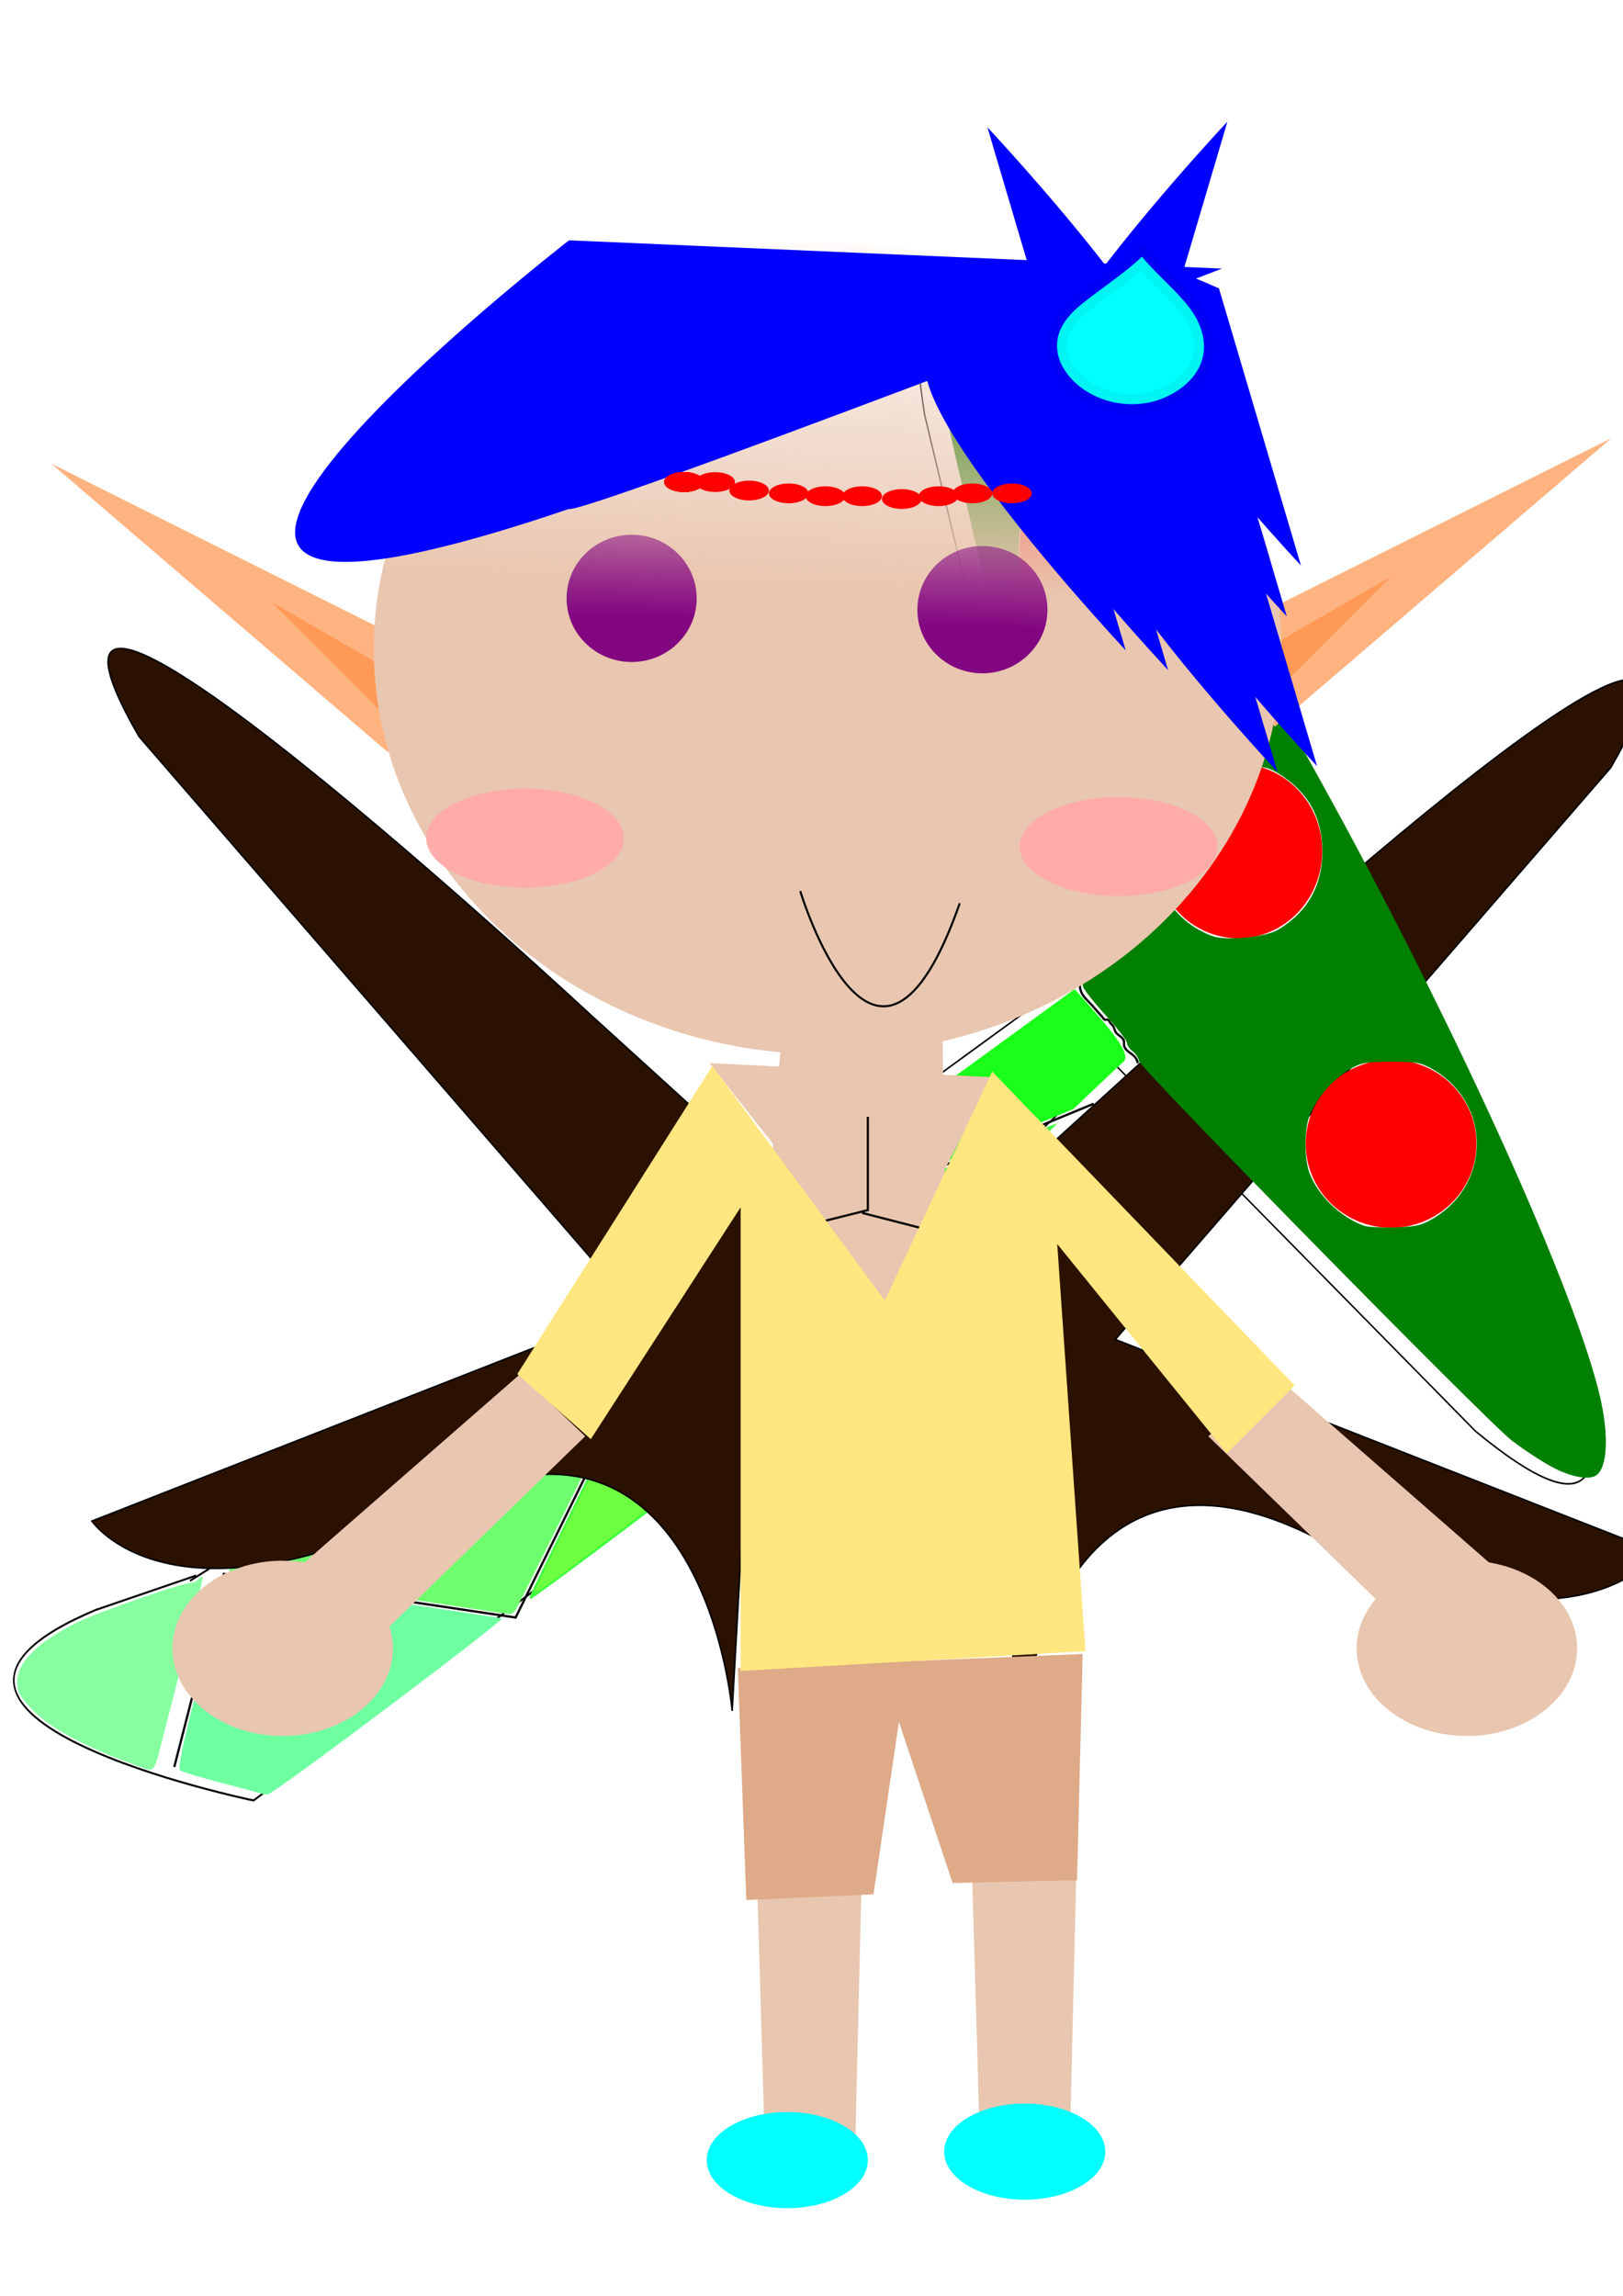 <?xml version="1.0" encoding="UTF-8" standalone="no"?>
<!-- Created with Inkscape (http://www.inkscape.org/) -->

<svg
   xmlns:osb="http://www.openswatchbook.org/uri/2009/osb"
   xmlns:dc="http://purl.org/dc/elements/1.1/"
   xmlns:cc="http://creativecommons.org/ns#"
   xmlns:rdf="http://www.w3.org/1999/02/22-rdf-syntax-ns#"
   xmlns:svg="http://www.w3.org/2000/svg"
   xmlns="http://www.w3.org/2000/svg"
   xmlns:xlink="http://www.w3.org/1999/xlink"
   xmlns:sodipodi="http://sodipodi.sourceforge.net/DTD/sodipodi-0.dtd"
   xmlns:inkscape="http://www.inkscape.org/namespaces/inkscape"
   width="744.094"
   height="1052.362"
   id="svg2"
   version="1.1"
   inkscape:version="0.48.4 r9939"
   sodipodi:docname="繪圖 (1).svg">
  <defs
     id="defs4">
    <inkscape:path-effect
       effect="spiro"
       id="path-effect4318"
       is_visible="true" />
    <linearGradient
       inkscape:collect="always"
       id="linearGradient4209">
      <stop
         style="stop-color:#800080;stop-opacity:1;"
         offset="0"
         id="stop4211" />
      <stop
         style="stop-color:#800080;stop-opacity:0;"
         offset="1"
         id="stop4213" />
    </linearGradient>
    <linearGradient
       inkscape:collect="always"
       id="linearGradient4197">
      <stop
         style="stop-color:#800080;stop-opacity:1;"
         offset="0"
         id="stop4199" />
      <stop
         style="stop-color:#800080;stop-opacity:0;"
         offset="1"
         id="stop4201" />
    </linearGradient>
    <linearGradient
       id="linearGradient5911"
       osb:paint="solid">
      <stop
         style="stop-color:#000000;stop-opacity:1;"
         offset="0"
         id="stop5913" />
    </linearGradient>
    <linearGradient
       inkscape:collect="always"
       id="linearGradient2993">
      <stop
         style="stop-color:#e9c6af;stop-opacity:1;"
         offset="0"
         id="stop2995" />
      <stop
         style="stop-color:#e9c6af;stop-opacity:0;"
         offset="1"
         id="stop2997" />
    </linearGradient>
    <linearGradient
       inkscape:collect="always"
       xlink:href="#linearGradient4197"
       id="linearGradient4203"
       x1="-216.716"
       y1="374.72"
       x2="-223.027"
       y2="328.698"
       gradientUnits="userSpaceOnUse" />
    <linearGradient
       inkscape:collect="always"
       xlink:href="#linearGradient2993"
       id="linearGradient3705"
       gradientUnits="userSpaceOnUse"
       x1="474.341"
       y1="457.492"
       x2="482.117"
       y2="259.203" />
    <linearGradient
       inkscape:collect="always"
       xlink:href="#linearGradient4209"
       id="linearGradient3707"
       gradientUnits="userSpaceOnUse"
       x1="-214.913"
       y1="379.127"
       x2="-213.11"
       y2="319.395" />
    <linearGradient
       inkscape:collect="always"
       xlink:href="#linearGradient4209"
       id="linearGradient3709"
       gradientUnits="userSpaceOnUse"
       x1="-214.913"
       y1="379.127"
       x2="-213.11"
       y2="319.395" />
  </defs>
  <sodipodi:namedview
     id="base"
     pagecolor="#ffffff"
     bordercolor="#666666"
     borderopacity="1.0"
     inkscape:pageopacity="0.0"
     inkscape:pageshadow="2"
     inkscape:zoom="0.81454783"
     inkscape:cx="373.05102"
     inkscape:cy="544.15251"
     inkscape:document-units="px"
     inkscape:current-layer="layer1"
     showgrid="false"
     inkscape:window-width="1215"
     inkscape:window-height="1000"
     inkscape:window-x="65"
     inkscape:window-y="24"
     inkscape:window-maximized="1" />
  <g
     inkscape:label="Layer 1"
     inkscape:groupmode="layer"
     id="layer1">
    <g
       id="g4300"
       transform="matrix(0.725,0,0,0.936,841.633,-38.4)">
      <g
         transform="translate(27.216,-129.601)"
         id="g4288">
        <path
           style="fill:none;stroke:#000000;stroke-width:0.836px;stroke-linecap:butt;stroke-linejoin:miter;stroke-opacity:1"
           d="m -335.585,591.965 c 0,0 -317.609,-467.24 -267.81,-218.257 l 86.319,279.709 -309.862,174.818"
           id="path4280"
           inkscape:connector-curvature="0" />
        <path
           inkscape:connector-curvature="0"
           id="path4286"
           d="m -360.952,554.237 c 0,0 320.249,454.502 105.876,317.25 L -484.787,690.612 -761.513,897.198"
           style="fill:none;stroke:#000000;stroke-width:0.818px;stroke-linecap:butt;stroke-linejoin:miter;stroke-opacity:1" />
      </g>
      <g
         transform="translate(1.296,-1.296)"
         id="g4296">
        <path
           style="fill:none;stroke:#000000;stroke-width:1px;stroke-linecap:butt;stroke-linejoin:miter;stroke-opacity:1"
           d="M -785.384,690.775 -1041.994,816.488"
           id="path4292"
           inkscape:connector-curvature="0" />
        <path
           style="fill:none;stroke:#000000;stroke-width:1px;stroke-linecap:butt;stroke-linejoin:miter;stroke-opacity:1"
           d="m -724.471,763.351 -277.347,160.706 c 0,0 -259.202,-41.472 -99.793,-93.313 l 63.505,-16.848"
           id="path4294"
           inkscape:connector-curvature="0" />
      </g>
    </g>
    <path
       style="fill:#87ffa1;fill-opacity:1;stroke:none"
       d="M 52.663,805.539 C 33.125,797.655 21.159,790.627 14.015,782.839 8.883,777.245 7.86,775.273 7.86,770.981 c 0,-8.958 9.354,-18.293 27.248,-27.192 8.957,-4.455 47.899,-18.111 51.694,-18.129 1.423,-0.007 3.259,-0.772 4.081,-1.701 0.821,-0.929 1.724,-1.411 2.006,-1.071 0.282,0.34 -3.688,16.997 -8.822,37.016 -5.134,20.018 -10.198,39.769 -11.254,43.891 -1.375,5.367 -2.537,7.473 -4.094,7.42 -1.195,-0.041 -8.421,-2.594 -16.056,-5.675 z"
       id="path4334"
       inkscape:connector-curvature="0" />
    <g
       id="g3834"
       transform="translate(7.776,-1.296)">
      <path
         style="fill:#2b1100;stroke:#000000;stroke-width:0.694px;stroke-linecap:butt;stroke-linejoin:miter;stroke-opacity:1"
         d="m 444.868,552.378 79.569,-72.337 c 0,0 286.603,-266.285 206.261,-126.852 l -227.119,262.091 248.75,97.498 c 0,0 -36.308,53.467 -158.365,-7.339 -122.057,-60.805 -135.19,94.353 -135.19,94.353 z"
         id="path4341"
         inkscape:connector-curvature="0"
         sodipodi:nodetypes="cccccscc" />
      <path
         style="fill:#e9c6af;fill-opacity:1;stroke:none"
         d="m 342.984,988.807 -3.966,-135.881 48.219,10.101 -3.079,128.275 z"
         id="path4375"
         inkscape:connector-curvature="0" />
      <path
         inkscape:connector-curvature="0"
         id="path4377"
         d="m 441.481,983.623 -3.966,-135.881 48.219,10.101 -3.079,128.275 z"
         style="fill:#e9c6af;fill-opacity:1;stroke:none" />
      <path
         transform="matrix(0.974,0,0,1.101,483.551,-190.735)"
         d="m 172.37,759.463 c 0,28.631 -24.37,51.84 -54.433,51.84 -30.062,0 -54.433,-23.21 -54.433,-51.84 0,-28.631 24.37,-51.84 54.433,-51.84 30.062,0 54.433,23.21 54.433,51.84 z"
         sodipodi:ry="51.8405"
         sodipodi:rx="54.432526"
         sodipodi:cy="759.46338"
         sodipodi:cx="117.93714"
         id="path5919"
         style="fill:none;stroke:none"
         sodipodi:type="arc" />
      <path
         transform="matrix(0.974,0,0,1.101,483.551,-190.735)"
         d="m 187.922,780.2 c 0,11.452 -14.216,20.736 -31.752,20.736 -17.536,0 -31.752,-9.284 -31.752,-20.736 0,-11.452 14.216,-20.736 31.752,-20.736 17.536,0 31.752,9.284 31.752,20.736 z"
         sodipodi:ry="20.7362"
         sodipodi:rx="31.752308"
         sodipodi:cy="780.19952"
         sodipodi:cx="156.16951"
         id="path5921"
         style="fill:none;stroke:none"
         sodipodi:type="arc" />
      <path
         transform="matrix(0.974,0,0,1.101,483.551,-190.735)"
         d="m 219.026,772.423 c 0,33.641 -18.278,60.913 -40.824,60.913 -22.547,0 -40.824,-27.271 -40.824,-60.913 0,-33.641 18.278,-60.913 40.824,-60.913 22.547,0 40.824,27.271 40.824,60.913 z"
         sodipodi:ry="60.91259"
         sodipodi:rx="40.824394"
         sodipodi:cy="772.42346"
         sodipodi:cx="178.20172"
         id="path5923"
         style="fill:none;stroke:none"
         sodipodi:type="arc" />
      <path
         transform="matrix(0.974,0,0,1.101,483.551,-190.735)"
         d="m 38.88,403.06 c 0,20.041 -14.216,36.288 -31.752,36.288 -17.536,0 -31.752,-16.247 -31.752,-36.288 0,-20.042 14.216,-36.288 31.752,-36.288 17.536,0 31.752,16.247 31.752,36.288 z"
         sodipodi:ry="36.288353"
         sodipodi:rx="31.752308"
         sodipodi:cy="403.05991"
         sodipodi:cx="7.1280689"
         id="path4308"
         style="fill:#ff0000;fill-opacity:1;stroke:none"
         sodipodi:type="arc" />
      <path
         transform="matrix(0.974,0,0,1.101,472.193,-206.436)"
         d="m 129.601,543.029 c 0,20.041 -17.697,36.288 -39.528,36.288 -21.831,0 -39.528,-16.247 -39.528,-36.288 0,-20.042 17.697,-36.288 39.528,-36.288 21.831,0 39.528,16.247 39.528,36.288 z"
         sodipodi:ry="36.288353"
         sodipodi:rx="39.528381"
         sodipodi:cy="543.02924"
         sodipodi:cx="90.072868"
         id="path4310"
         style="fill:#ff0000;fill-opacity:1;stroke:none"
         sodipodi:type="arc" />
      <path
         transform="matrix(0.974,0,0,1.101,472.193,-205.009)"
         d="m 202.178,663.558 c 0,19.326 -17.988,34.992 -40.176,34.992 -22.189,0 -40.176,-15.667 -40.176,-34.992 0,-19.326 17.988,-34.992 40.176,-34.992 22.189,0 40.176,15.667 40.176,34.992 z"
         sodipodi:ry="34.99234"
         sodipodi:rx="40.176388"
         sodipodi:cy="663.55841"
         sodipodi:cx="162.00157"
         id="path4314"
         style="fill:#ff0000;fill-opacity:1;stroke:none"
         sodipodi:type="arc" />
      <path
         inkscape:connector-curvature="0"
         inkscape:original-d="m 487.33765,451.56798 c 0.42069,1.90313 0.61788,3.88798 1.26207,5.70937 0.23522,0.66506 4.16446,4.7098 5.04828,5.70936 1.26207,1.42735 2.52414,2.85469 3.78622,4.28203 0.42069,0.47578 0.72993,1.12643 1.26207,1.42733 0.37627,0.21278 0.88579,-0.21276 1.26207,0 0.53213,0.30092 0.84138,0.95157 1.26207,1.42735 0.42069,0.47578 0.93205,0.86749 1.26207,1.42734 0.5218,0.8852 0.74027,1.96948 1.26207,2.85468 0.76592,1.29933 3.2269,3.01692 3.78621,4.28202 0.18814,0.42556 -0.18814,1.0018 0,1.42734 0.62096,1.40455 4.42732,4.30482 5.04828,5.70936 1.85702,4.2004 -2.92369,-1.8792 1.26207,2.85469"
         inkscape:path-effect="#path-effect4318"
         id="path4316"
         d="m 487.338,451.568 c -0.247,1.972 0.207,4.025 1.262,5.709 0.675,1.078 1.57,1.998 2.454,2.913 0.884,0.914 1.752,1.844 2.595,2.797 l 3.786,4.282 c 0.213,0.241 0.405,0.499 0.584,0.766 0.089,0.134 0.18,0.267 0.288,0.386 0.109,0.118 0.238,0.222 0.39,0.276 0.2,0.071 0.419,0.051 0.63,0.022 0.21,-0.029 0.425,-0.065 0.633,-0.022 0.161,0.033 0.31,0.112 0.437,0.215 0.127,0.103 0.234,0.23 0.326,0.366 0.185,0.271 0.316,0.575 0.499,0.847 0.356,0.527 0.892,0.91 1.262,1.427 0.304,0.424 0.484,0.923 0.653,1.417 0.169,0.494 0.333,0.996 0.609,1.438 0.516,0.825 1.37,1.365 2.139,1.962 0.384,0.299 0.755,0.62 1.055,1.004 0.3,0.383 0.527,0.834 0.593,1.316 0.065,0.472 -0.026,0.952 0,1.427 0.036,0.653 0.294,1.281 0.665,1.819 0.371,0.539 0.85,0.994 1.359,1.404 1.018,0.82 2.18,1.486 3.024,2.486 0.68,0.806 1.124,1.809 1.262,2.855"
         style="fill:none;stroke:#000000;stroke-width:1.036px;stroke-linecap:butt;stroke-linejoin:miter;stroke-opacity:1" />
      <path
         inkscape:connector-curvature="0"
         id="path4322"
         d="M 493.648,507.234 306.862,584.311 228.613,742.746 94.834,722.763 72.116,811.258"
         style="fill:none;stroke:#000000;stroke-width:1.036px;stroke-linecap:butt;stroke-linejoin:miter;stroke-opacity:1" />
      <path
         inkscape:connector-curvature="0"
         id="path4324"
         d="m 319.023,575.911 c 0.659,-0.711 38.252,-28.28 83.54,-61.264 l 82.341,-59.971 10.042,11.372 c 11.275,12.768 15.111,19.571 12.362,21.923 -0.932,0.798 -6.492,6.015 -12.356,11.595 l -10.662,10.145 -81.837,33.746 c -45.01,18.56 -82.466,33.746 -83.234,33.746 -0.875,0 -0.949,-0.483 -0.197,-1.293 z"
         style="fill:#1aff1a;fill-opacity:1;stroke:none" />
      <path
         inkscape:connector-curvature="0"
         id="path4326"
         d="m 235.087,733.141 c 0.03,-0.589 16.399,-34.082 36.376,-74.43 l 36.321,-73.36 84.339,-34.787 c 46.387,-19.133 84.526,-34.576 84.755,-34.317 0.229,0.259 -36.629,36.196 -81.906,79.861 -45.277,43.665 -83.563,80.705 -85.08,82.312 -2.69,2.849 -73.198,55.793 -74.303,55.793 -0.306,0 -0.532,-0.482 -0.501,-1.071 z"
         style="fill:#40ff40;fill-opacity:1;stroke:none" />
      <path
         inkscape:connector-curvature="0"
         id="path4328"
         d="m 238.015,729.208 c 1.094,-3.223 68.889,-140.962 70.076,-142.372 1.765,-2.096 161.474,-67.441 162.367,-66.432 0.574,0.649 -0.242,1.453 -95.923,94.372 -62.732,60.922 -65.288,63.215 -98.133,88.065 -18.548,14.033 -34.962,26.264 -36.476,27.181 -2.4,1.453 -2.645,1.349 -1.911,-0.815 l 0,0 z"
         style="fill:#6eff40;fill-opacity:1;stroke:none" />
      <path
         inkscape:connector-curvature="0"
         id="path4330"
         d="M 160.905,731.478 C 126.036,726.202 97.247,721.593 96.93,721.235 96.284,720.503 259.128,617.182 260.981,617.148 c 0.652,-0.012 10.272,-6.691 21.379,-14.842 11.106,-8.151 20.385,-14.616 20.619,-14.365 0.445,0.477 -72.352,148.514 -74.561,151.624 -0.697,0.981 -1.908,1.722 -2.69,1.645 -0.783,-0.076 -29.953,-4.455 -64.822,-9.731 l 0,0 z"
         style="fill:#6eff6e;fill-opacity:1;stroke:none" />
      <path
         inkscape:connector-curvature="0"
         id="path4332"
         d="m 111.98,823.459 c -0.694,-0.276 -8.929,-2.502 -18.3,-4.945 -9.371,-2.444 -17.803,-4.985 -18.738,-5.648 -1.36,-0.963 0.514,-9.873 9.376,-44.568 6.092,-23.85 11.175,-43.538 11.296,-43.75 0.174,-0.305 119.914,17.277 126.655,18.598 1.981,0.388 -104.001,80.126 -107.054,80.545 -1.085,0.149 -2.54,0.045 -3.235,-0.232 z"
         style="fill:#6effa1;fill-opacity:1;stroke:none" />
      <path
         inkscape:connector-curvature="0"
         id="path4338"
         d="m 703.596,673.635 c -4.982,-2.7 -13.201,-8.11 -18.264,-12.02 -11.74,-9.068 -170.5,-170.679 -170.924,-173.994 -0.175,-1.364 -1.485,-3.362 -2.911,-4.439 -1.427,-1.077 -2.594,-2.808 -2.594,-3.846 0,-1.038 -4.543,-6.895 -10.097,-13.016 -5.553,-6.12 -10.097,-11.946 -10.097,-12.945 0,-0.999 -0.578,-2.932 -1.285,-4.295 -2.211,-4.266 -61.873,-255.863 -63.881,-269.391 -2.267,-15.273 -2.532,-41.088 -0.482,-47.1 4.498,-13.195 12.651,-12.302 29.477,3.229 27.771,25.633 86.961,117.297 149.99,232.28 59.075,107.769 112.497,226.388 123.382,273.961 3.949,17.258 3.258,31.65 -1.698,35.393 -3.32,2.507 -11.867,0.924 -20.615,-3.818 l 0,0 z M 650.071,559.35 c 25.724,-15.884 25.567,-52.069 -0.293,-67.497 -5.838,-3.483 -7.754,-3.858 -19.718,-3.858 -11.927,0 -13.89,0.381 -19.642,3.814 -7.345,4.384 -15.086,13.455 -17.838,20.904 -2.434,6.587 -2.434,19.625 0,26.213 3.783,10.239 13.962,20.139 24.859,24.177 1.735,0.643 8.267,1.001 14.514,0.795 9.812,-0.323 12.279,-0.943 18.118,-4.548 l 0,0 z M 577.965,427.58 c 13.476,-7.888 20.552,-20.245 20.531,-35.854 -0.021,-15.953 -6.743,-27.776 -20.531,-36.108 -4.511,-2.726 -7.266,-3.22 -17.949,-3.219 -11.24,9.9e-4 -13.311,0.416 -18.931,3.798 -12.604,7.583 -19.815,20.484 -19.815,35.453 0,17.719 10.286,32.601 26.756,38.712 6.122,2.271 24.171,0.595 29.939,-2.782 z M 506.243,288.437 c 5.975,-4.472 12.132,-14.489 14.188,-23.085 1.998,-8.352 0.748,-24.568 -2.435,-31.59 -6.85,-15.112 -15.55,-21.166 -29.167,-20.296 -10.11,0.646 -16.789,4.822 -22.852,14.286 -12.662,19.768 -6.653,51.955 11.662,62.468 7.944,4.56 21.235,3.731 28.603,-1.783 z"
         style="fill:#008000;fill-opacity:1;stroke:none" />
      <path
         style="fill:#ffb380;stroke:none"
         d="M 541.733,296.787 730.951,202.178 576.726,334.371 z"
         id="path4236"
         inkscape:connector-curvature="0" />
      <path
         style="fill:#ff9955;stroke:none"
         d="m 553.397,309.747 76.465,-44.064 -57.025,57.025 z"
         id="path4238"
         inkscape:connector-curvature="0" />
      <path
         inkscape:connector-curvature="0"
         id="path3450"
         d="M 204.982,308.451 15.764,213.842 169.989,346.035 z"
         style="fill:#ffb380;stroke:none" />
      <path
         inkscape:connector-curvature="0"
         id="path3454"
         d="m 193.318,321.411 -76.465,-44.064 57.025,57.025 z"
         style="fill:#ff9955;stroke:none" />
      <path
         transform="matrix(0.936,0,0,0.867,-68.091,-125.478)"
         d="m 692.071,489.245 c 0,118.46 -99.512,214.49 -222.266,214.49 -122.754,0 -222.266,-96.03 -222.266,-214.49 0,-118.46 99.512,-214.49 222.266,-214.49 122.754,0 222.266,96.03 222.266,214.49 z"
         sodipodi:ry="214.49008"
         sodipodi:rx="222.26616"
         sodipodi:cy="489.24472"
         sodipodi:cx="469.80453"
         id="path2985"
         style="fill:url(#linearGradient3705);fill-opacity:1;fill-rule:evenodd;stroke:none"
         sodipodi:type="arc" />
      <path
         inkscape:connector-curvature="0"
         id="path3797"
         d="m 253.098,111.457 c 0,0 -282.531,219.026 0,123.121 6.48,2.592 299.379,-110.161 299.379,-110.161 z"
         style="fill:#0000ff;stroke:none" />
      <path
         sodipodi:nodetypes="ccc"
         inkscape:connector-curvature="0"
         id="path3803"
         d="m 552.375,283.827 c 0,0 -178.85,-190.514 -37.584,-127.009 z"
         style="fill:#0000ff;stroke:none" />
      <path
         style="fill:#0000ff;stroke:none"
         d="m 521.271,265.683 c 0,0 -178.85,-190.514 -37.584,-127.009 z"
         id="path3805"
         inkscape:connector-curvature="0"
         sodipodi:nodetypes="ccc" />
      <path
         sodipodi:nodetypes="ccc"
         inkscape:connector-curvature="0"
         id="path3807"
         d="m 582.183,283.827 c 0,0 -178.85,-190.514 -37.584,-127.009 z"
         style="fill:#0000ff;stroke:none" />
      <path
         style="fill:#0000ff;stroke:none"
         d="m 527.751,308.451 c 0,0 -178.85,-190.514 -37.584,-127.009 z"
         id="path3809"
         inkscape:connector-curvature="0"
         sodipodi:nodetypes="ccc" />
      <path
         style="fill:#0000ff;stroke:none"
         d="m 508.31,299.379 c 0,0 -178.85,-190.514 -37.584,-127.009 z"
         id="path3813"
         inkscape:connector-curvature="0"
         sodipodi:nodetypes="ccc" />
      <path
         sodipodi:nodetypes="ccc"
         inkscape:connector-curvature="0"
         id="path3815"
         d="m 517.382,279.939 c 0,0 -178.85,-190.514 -37.584,-127.009 z"
         style="fill:#0000ff;stroke:none" />
      <path
         style="fill:#0000ff;stroke:none"
         d="m 444.908,59.617 c 0,0 178.85,190.514 37.584,127.009 z"
         id="path3817"
         inkscape:connector-curvature="0"
         sodipodi:nodetypes="ccc" />
      <path
         sodipodi:nodetypes="ccc"
         inkscape:connector-curvature="0"
         id="path3819"
         d="m 554.967,57.025 c 0,0 -178.85,190.514 -37.584,127.009 z"
         style="fill:#0000ff;stroke:none" />
      <path
         style="fill:#0000ff;stroke:none"
         d="m 556.263,263.091 c 0,0 -178.85,-190.514 -37.584,-127.009 z"
         id="path3821"
         inkscape:connector-curvature="0"
         sodipodi:nodetypes="ccc" />
      <path
         sodipodi:nodetypes="ccc"
         inkscape:connector-curvature="0"
         id="path3823"
         d="m 588.663,260.499 c 0,0 -178.85,-190.514 -37.584,-127.009 z"
         style="fill:#0000ff;stroke:none" />
      <path
         style="fill:#0000ff;stroke:none"
         d="m 549.783,305.859 c 0,0 -178.85,-190.514 -37.584,-127.009 z"
         id="path3825"
         inkscape:connector-curvature="0"
         sodipodi:nodetypes="ccc" />
      <path
         sodipodi:nodetypes="ccc"
         inkscape:connector-curvature="0"
         id="path3811"
         d="m 577.919,355.107 c 0,0 -178.85,-190.514 -37.584,-127.009 z"
         style="fill:#0000ff;stroke:none" />
      <path
         sodipodi:nodetypes="ccc"
         inkscape:connector-curvature="0"
         id="path3827"
         d="m 596.064,352.515 c 0,0 -178.85,-190.514 -37.584,-127.009 z"
         style="fill:#0000ff;stroke:none" />
      <rect
         y="321.411"
         x="219.026"
         height="76.465"
         width="121.825"
         id="rect3697"
         style="fill:none;stroke:none" />
      <path
         transform="matrix(0.619,0,0,0.648,294.308,17.64)"
         d="m -25.92,567.654 c 0,19.326 -32.784,34.992 -73.225,34.992 -40.441,0 -73.225,-15.667 -73.225,-34.992 0,-19.326 32.784,-34.992 73.225,-34.992 40.441,0 73.225,15.667 73.225,34.992 z"
         sodipodi:ry="34.99234"
         sodipodi:rx="73.224709"
         sodipodi:cy="567.6535"
         sodipodi:cx="-99.144958"
         id="path5935"
         style="fill:#ffaaaa;fill-opacity:0.968;stroke:none"
         sodipodi:type="arc" />
      <path
         inkscape:connector-curvature="0"
         id="path3376"
         d="m 515.702,119.031 c -6.056,5.725 -13.018,10.646 -19.783,15.7 -3.705,2.788 -7.505,5.527 -10.863,8.644 -3.479,3.35 -6.427,7.238 -7.634,11.792 -1.386,5.26 -0.245,11.02 2.869,15.659 3.901,6.292 10.634,11.106 18.092,13.642 8.73,2.977 18.776,2.836 27.238,-0.707 7.54,-3.146 14.244,-8.61 17.085,-15.723 1.881,-4.625 1.927,-9.675 0.586,-14.434 -1.504,-5.495 -4.683,-10.394 -8.617,-14.738 -5.94,-6.814 -13.085,-12.809 -18.835,-19.855 2e-5,-0.133 -0.082,-0.016 -0.137,0.021 z"
         style="fill:#00ffff;fill-opacity:1;stroke:#0a0d03;stroke-width:9.038;stroke-linejoin:miter;stroke-miterlimit:4;stroke-opacity:0.045" />
      <path
         sodipodi:type="arc"
         style="fill:#ffaaaa;fill-opacity:0.968;stroke:none"
         id="path4149"
         sodipodi:cx="-99.144958"
         sodipodi:cy="567.6535"
         sodipodi:rx="73.224709"
         sodipodi:ry="34.99234"
         d="m -25.92,567.654 c 0,19.326 -32.784,34.992 -73.225,34.992 -40.441,0 -73.225,-15.667 -73.225,-34.992 0,-19.326 32.784,-34.992 73.225,-34.992 40.441,0 73.225,15.667 73.225,34.992 z"
         transform="matrix(0.619,0,0,0.648,566.395,21.528)" />
      <path
         sodipodi:nodetypes="cc"
         inkscape:connector-curvature="0"
         id="path4165"
         d="m 359.114,409.759 c 0,0 34.694,115.01 73.126,5.588"
         style="fill:none;stroke:#000000;stroke-width:0.954px;stroke-linecap:butt;stroke-linejoin:miter;stroke-opacity:1" />
      <path
         transform="matrix(1.438,0,0,1.324,759.457,-213.423)"
         d="m -199.586,373.252 c 0,12.168 -9.284,22.032 -20.736,22.032 -11.452,0 -20.736,-9.864 -20.736,-22.032 0,-12.168 9.284,-22.032 20.736,-22.032 11.452,0 20.736,9.864 20.736,22.032 z"
         sodipodi:ry="22.032213"
         sodipodi:rx="20.7362"
         sodipodi:cy="373.25162"
         sodipodi:cx="-220.32213"
         id="path4207"
         style="fill:url(#linearGradient3707);fill-opacity:0.968;stroke:none"
         sodipodi:type="arc" />
      <path
         sodipodi:type="arc"
         style="fill:url(#linearGradient3709);fill-opacity:0.968;stroke:none"
         id="path4219"
         sodipodi:cx="-220.32213"
         sodipodi:cy="373.25162"
         sodipodi:rx="20.7362"
         sodipodi:ry="22.032213"
         d="m -199.586,373.252 c 0,12.168 -9.284,22.032 -20.736,22.032 -11.452,0 -20.736,-9.864 -20.736,-22.032 0,-12.168 9.284,-22.032 20.736,-22.032 11.452,0 20.736,9.864 20.736,22.032 z"
         transform="matrix(1.438,0,0,1.324,598.64,-218.607)" />
      <path
         transform="translate(557.285,-133.489)"
         d="m -242.354,355.755 c 0,2.505 -4.062,4.536 -9.072,4.536 -5.01,0 -9.072,-2.031 -9.072,-4.536 0,-2.505 4.062,-4.536 9.072,-4.536 5.01,0 9.072,2.031 9.072,4.536 z"
         sodipodi:ry="4.5360441"
         sodipodi:rx="9.0720882"
         sodipodi:cy="355.75543"
         sodipodi:cx="-251.42644"
         id="path4240"
         style="fill:#ff0000;fill-opacity:1;stroke:none"
         sodipodi:type="arc" />
      <path
         sodipodi:type="arc"
         style="fill:#ff0000;fill-opacity:1;stroke:none"
         id="path4242"
         sodipodi:cx="-251.42644"
         sodipodi:cy="355.75543"
         sodipodi:rx="9.0720882"
         sodipodi:ry="4.5360441"
         d="m -242.354,355.755 c 0,2.505 -4.062,4.536 -9.072,4.536 -5.01,0 -9.072,-2.031 -9.072,-4.536 0,-2.505 4.062,-4.536 9.072,-4.536 5.01,0 9.072,2.031 9.072,4.536 z"
         transform="translate(557.285,-133.489)" />
      <path
         transform="translate(557.285,-133.489)"
         d="m -242.354,355.755 c 0,2.505 -4.062,4.536 -9.072,4.536 -5.01,0 -9.072,-2.031 -9.072,-4.536 0,-2.505 4.062,-4.536 9.072,-4.536 5.01,0 9.072,2.031 9.072,4.536 z"
         sodipodi:ry="4.5360441"
         sodipodi:rx="9.0720882"
         sodipodi:cy="355.75543"
         sodipodi:cx="-251.42644"
         id="path4244"
         style="fill:#ff0000;fill-opacity:1;stroke:none"
         sodipodi:type="arc" />
      <path
         sodipodi:type="arc"
         style="fill:#ff0000;fill-opacity:1;stroke:none"
         id="path4246"
         sodipodi:cx="-251.42644"
         sodipodi:cy="355.75543"
         sodipodi:rx="9.0720882"
         sodipodi:ry="4.5360441"
         d="m -242.354,355.755 c 0,2.505 -4.062,4.536 -9.072,4.536 -5.01,0 -9.072,-2.031 -9.072,-4.536 0,-2.505 4.062,-4.536 9.072,-4.536 5.01,0 9.072,2.031 9.072,4.536 z"
         transform="translate(557.285,-133.489)" />
      <path
         transform="translate(557.285,-133.489)"
         d="m -242.354,355.755 c 0,2.505 -4.062,4.536 -9.072,4.536 -5.01,0 -9.072,-2.031 -9.072,-4.536 0,-2.505 4.062,-4.536 9.072,-4.536 5.01,0 9.072,2.031 9.072,4.536 z"
         sodipodi:ry="4.5360441"
         sodipodi:rx="9.0720882"
         sodipodi:cy="355.75543"
         sodipodi:cx="-251.42644"
         id="path4248"
         style="fill:#ff0000;fill-opacity:1;stroke:none"
         sodipodi:type="arc" />
      <path
         sodipodi:type="arc"
         style="fill:#ff0000;fill-opacity:1;stroke:none"
         id="path4250"
         sodipodi:cx="-251.42644"
         sodipodi:cy="355.75543"
         sodipodi:rx="9.0720882"
         sodipodi:ry="4.5360441"
         d="m -242.354,355.755 c 0,2.505 -4.062,4.536 -9.072,4.536 -5.01,0 -9.072,-2.031 -9.072,-4.536 0,-2.505 4.062,-4.536 9.072,-4.536 5.01,0 9.072,2.031 9.072,4.536 z"
         transform="translate(557.285,-133.489)" />
      <path
         transform="translate(557.285,-133.489)"
         d="m -242.354,355.755 c 0,2.505 -4.062,4.536 -9.072,4.536 -5.01,0 -9.072,-2.031 -9.072,-4.536 0,-2.505 4.062,-4.536 9.072,-4.536 5.01,0 9.072,2.031 9.072,4.536 z"
         sodipodi:ry="4.5360441"
         sodipodi:rx="9.0720882"
         sodipodi:cy="355.75543"
         sodipodi:cx="-251.42644"
         id="path4252"
         style="fill:#ff0000;fill-opacity:1;stroke:none"
         sodipodi:type="arc" />
      <path
         sodipodi:type="arc"
         style="fill:#ff0000;fill-opacity:1;stroke:none"
         id="path4254"
         sodipodi:cx="-251.42644"
         sodipodi:cy="355.75543"
         sodipodi:rx="9.0720882"
         sodipodi:ry="4.5360441"
         d="m -242.354,355.755 c 0,2.505 -4.062,4.536 -9.072,4.536 -5.01,0 -9.072,-2.031 -9.072,-4.536 0,-2.505 4.062,-4.536 9.072,-4.536 5.01,0 9.072,2.031 9.072,4.536 z"
         transform="translate(557.285,-133.489)" />
      <path
         transform="translate(557.285,-133.489)"
         d="m -242.354,355.755 c 0,2.505 -4.062,4.536 -9.072,4.536 -5.01,0 -9.072,-2.031 -9.072,-4.536 0,-2.505 4.062,-4.536 9.072,-4.536 5.01,0 9.072,2.031 9.072,4.536 z"
         sodipodi:ry="4.5360441"
         sodipodi:rx="9.0720882"
         sodipodi:cy="355.75543"
         sodipodi:cx="-251.42644"
         id="path4256"
         style="fill:#ff0000;fill-opacity:1;stroke:none"
         sodipodi:type="arc" />
      <path
         sodipodi:type="arc"
         style="fill:#ff0000;fill-opacity:1;stroke:none"
         id="path4258"
         sodipodi:cx="-251.42644"
         sodipodi:cy="355.75543"
         sodipodi:rx="9.0720882"
         sodipodi:ry="4.5360441"
         d="m -242.354,355.755 c 0,2.505 -4.062,4.536 -9.072,4.536 -5.01,0 -9.072,-2.031 -9.072,-4.536 0,-2.505 4.062,-4.536 9.072,-4.536 5.01,0 9.072,2.031 9.072,4.536 z"
         transform="translate(557.285,-133.489)" />
      <path
         transform="translate(557.285,-133.489)"
         d="m -242.354,355.755 c 0,2.505 -4.062,4.536 -9.072,4.536 -5.01,0 -9.072,-2.031 -9.072,-4.536 0,-2.505 4.062,-4.536 9.072,-4.536 5.01,0 9.072,2.031 9.072,4.536 z"
         sodipodi:ry="4.5360441"
         sodipodi:rx="9.0720882"
         sodipodi:cy="355.75543"
         sodipodi:cx="-251.42644"
         id="path4260"
         style="fill:#ff0000;fill-opacity:1;stroke:none"
         sodipodi:type="arc" />
      <path
         sodipodi:type="arc"
         style="fill:#ff0000;fill-opacity:1;stroke:none"
         id="path4262"
         sodipodi:cx="-251.42644"
         sodipodi:cy="355.75543"
         sodipodi:rx="9.0720882"
         sodipodi:ry="4.5360441"
         d="m -242.354,355.755 c 0,2.505 -4.062,4.536 -9.072,4.536 -5.01,0 -9.072,-2.031 -9.072,-4.536 0,-2.505 4.062,-4.536 9.072,-4.536 5.01,0 9.072,2.031 9.072,4.536 z"
         transform="translate(571.542,-133.489)" />
      <path
         transform="translate(587.094,-129.601)"
         d="m -242.354,355.755 c 0,2.505 -4.062,4.536 -9.072,4.536 -5.01,0 -9.072,-2.031 -9.072,-4.536 0,-2.505 4.062,-4.536 9.072,-4.536 5.01,0 9.072,2.031 9.072,4.536 z"
         sodipodi:ry="4.5360441"
         sodipodi:rx="9.0720882"
         sodipodi:cy="355.75543"
         sodipodi:cx="-251.42644"
         id="path4264"
         style="fill:#ff0000;fill-opacity:1;stroke:none"
         sodipodi:type="arc" />
      <path
         sodipodi:type="arc"
         style="fill:#ff0000;fill-opacity:1;stroke:none"
         id="path4266"
         sodipodi:cx="-251.42644"
         sodipodi:cy="355.75543"
         sodipodi:rx="9.0720882"
         sodipodi:ry="4.5360441"
         d="m -242.354,355.755 c 0,2.505 -4.062,4.536 -9.072,4.536 -5.01,0 -9.072,-2.031 -9.072,-4.536 0,-2.505 4.062,-4.536 9.072,-4.536 5.01,0 9.072,2.031 9.072,4.536 z"
         transform="translate(689.479,-128.305)" />
      <path
         transform="translate(673.927,-127.009)"
         d="m -242.354,355.755 c 0,2.505 -4.062,4.536 -9.072,4.536 -5.01,0 -9.072,-2.031 -9.072,-4.536 0,-2.505 4.062,-4.536 9.072,-4.536 5.01,0 9.072,2.031 9.072,4.536 z"
         sodipodi:ry="4.5360441"
         sodipodi:rx="9.0720882"
         sodipodi:cy="355.75543"
         sodipodi:cx="-251.42644"
         id="path4268"
         style="fill:#ff0000;fill-opacity:1;stroke:none"
         sodipodi:type="arc" />
      <path
         sodipodi:type="arc"
         style="fill:#ff0000;fill-opacity:1;stroke:none"
         id="path4270"
         sodipodi:cx="-251.42644"
         sodipodi:cy="355.75543"
         sodipodi:rx="9.0720882"
         sodipodi:ry="4.5360441"
         d="m -242.354,355.755 c 0,2.505 -4.062,4.536 -9.072,4.536 -5.01,0 -9.072,-2.031 -9.072,-4.536 0,-2.505 4.062,-4.536 9.072,-4.536 5.01,0 9.072,2.031 9.072,4.536 z"
         transform="translate(657.078,-125.713)" />
      <path
         transform="translate(638.934,-127.009)"
         d="m -242.354,355.755 c 0,2.505 -4.062,4.536 -9.072,4.536 -5.01,0 -9.072,-2.031 -9.072,-4.536 0,-2.505 4.062,-4.536 9.072,-4.536 5.01,0 9.072,2.031 9.072,4.536 z"
         sodipodi:ry="4.5360441"
         sodipodi:rx="9.0720882"
         sodipodi:cy="355.75543"
         sodipodi:cx="-251.42644"
         id="path4272"
         style="fill:#ff0000;fill-opacity:1;stroke:none"
         sodipodi:type="arc" />
      <path
         sodipodi:type="arc"
         style="fill:#ff0000;fill-opacity:1;stroke:none"
         id="path4274"
         sodipodi:cx="-251.42644"
         sodipodi:cy="355.75543"
         sodipodi:rx="9.0720882"
         sodipodi:ry="4.5360441"
         d="m -242.354,355.755 c 0,2.505 -4.062,4.536 -9.072,4.536 -5.01,0 -9.072,-2.031 -9.072,-4.536 0,-2.505 4.062,-4.536 9.072,-4.536 5.01,0 9.072,2.031 9.072,4.536 z"
         transform="translate(622.086,-127.009)" />
      <path
         transform="translate(605.238,-128.305)"
         d="m -242.354,355.755 c 0,2.505 -4.062,4.536 -9.072,4.536 -5.01,0 -9.072,-2.031 -9.072,-4.536 0,-2.505 4.062,-4.536 9.072,-4.536 5.01,0 9.072,2.031 9.072,4.536 z"
         sodipodi:ry="4.5360441"
         sodipodi:rx="9.0720882"
         sodipodi:cy="355.75543"
         sodipodi:cx="-251.42644"
         id="path4276"
         style="fill:#ff0000;fill-opacity:1;stroke:none"
         sodipodi:type="arc" />
      <path
         sodipodi:type="arc"
         style="fill:#ff0000;fill-opacity:1;stroke:none"
         id="path4278"
         sodipodi:cx="-251.42644"
         sodipodi:cy="355.75543"
         sodipodi:rx="9.0720882"
         sodipodi:ry="4.5360441"
         d="m -242.354,355.755 c 0,2.505 -4.062,4.536 -9.072,4.536 -5.01,0 -9.072,-2.031 -9.072,-4.536 0,-2.505 4.062,-4.536 9.072,-4.536 5.01,0 9.072,2.031 9.072,4.536 z"
         transform="translate(707.623,-128.305)" />
      <path
         sodipodi:nodetypes="cccccscc"
         inkscape:connector-curvature="0"
         id="path4364"
         d="m 341.805,538.122 -79.569,-72.337 c 0,0 -286.603,-266.285 -206.261,-126.852 L 283.094,601.024 34.344,698.522 c 0,0 36.308,53.467 158.365,-7.339 122.057,-60.805 135.19,94.353 135.19,94.353 z"
         style="fill:#2b1100;stroke:#000000;stroke-width:0.694px;stroke-linecap:butt;stroke-linejoin:miter;stroke-opacity:1" />
      <path
         inkscape:connector-curvature="0"
         id="path4255"
         d="m 350.169,481.312 c 0,0 -6.725,76.69 -6.725,109.135 0,32.446 82.945,8.849 82.945,8.849 l -2.242,-132.732"
         style="fill:#e9c6af;fill-opacity:1;stroke:none" />
      <path
         inkscape:connector-curvature="0"
         id="path4357"
         d="m 317.523,488.597 129.601,6.48 -49.248,95.905 z"
         style="fill:#e9c6af;fill-opacity:1;stroke:none" />
      <path
         inkscape:connector-curvature="0"
         id="path4359"
         d="m 230.69,631.158 -102.385,89.425 40.176,28.512 92.017,-89.425 z"
         style="fill:#e9c6af;fill-opacity:1;stroke:none" />
      <path
         transform="translate(-11.664,-5.184)"
         d="m 184.034,762.055 c 0,22.189 -22.63,40.176 -50.544,40.176 -27.915,0 -50.544,-17.988 -50.544,-40.176 0,-22.189 22.63,-40.176 50.544,-40.176 27.915,0 50.544,17.988 50.544,40.176 z"
         sodipodi:ry="40.176388"
         sodipodi:rx="50.544491"
         sodipodi:cy="762.05536"
         sodipodi:cx="133.48929"
         id="path4365"
         style="fill:#e9c6af;fill-opacity:1;stroke:none"
         sodipodi:type="arc" />
      <path
         style="fill:#e9c6af;fill-opacity:1;stroke:none"
         d="m 576.013,631.158 102.385,89.425 -40.176,28.512 -92.017,-89.425 z"
         id="path4367"
         inkscape:connector-curvature="0" />
      <path
         transform="matrix(-1,0,0,1,798.215,-5.184)"
         sodipodi:type="arc"
         style="fill:#e9c6af;fill-opacity:1;stroke:none"
         id="path4369"
         sodipodi:cx="133.48929"
         sodipodi:cy="762.05536"
         sodipodi:rx="50.544491"
         sodipodi:ry="40.176388"
         d="m 184.034,762.055 c 0,22.189 -22.63,40.176 -50.544,40.176 -27.915,0 -50.544,-17.988 -50.544,-40.176 0,-22.189 22.63,-40.176 50.544,-40.176 27.915,0 50.544,17.988 50.544,40.176 z" />
      <path
         inkscape:connector-curvature="0"
         id="path4373"
         d="m 330.483,765.943 3.888,106.273 58.321,-2.592 11.664,-79.057 24.624,73.873 57.025,-1.296 2.592,-103.681 z"
         style="fill:#deaa87;stroke:none" />
      <path
         transform="translate(-40.176,-27.216)"
         d="m 430.276,1018.666 c 0,12.168 -16.537,22.032 -36.936,22.032 -20.399,0 -36.936,-9.864 -36.936,-22.032 0,-12.168 16.537,-22.032 36.936,-22.032 20.399,0 36.936,9.864 36.936,22.032 z"
         sodipodi:ry="22.032213"
         sodipodi:rx="36.936356"
         sodipodi:cy="1018.6658"
         sodipodi:cx="393.33981"
         id="path3428"
         style="fill:#00ffff;fill-opacity:1;stroke:none"
         sodipodi:type="arc" />
      <path
         sodipodi:type="arc"
         style="fill:#00ffff;fill-opacity:1;stroke:none"
         id="path3430"
         sodipodi:cx="393.33981"
         sodipodi:cy="1018.6658"
         sodipodi:rx="36.936356"
         sodipodi:ry="22.032213"
         d="m 430.276,1018.666 c 0,12.168 -16.537,22.032 -36.936,22.032 -20.399,0 -36.936,-9.864 -36.936,-22.032 0,-12.168 16.537,-22.032 36.936,-22.032 20.399,0 36.936,9.864 36.936,22.032 z"
         transform="translate(68.689,-31.104)" />
      <path
         inkscape:connector-curvature="0"
         id="path3615"
         d="m 390.1,513.221 0,42.768 -51.84,12.96"
         style="fill:none;stroke:#000000;stroke-width:1px;stroke-linecap:butt;stroke-linejoin:miter;stroke-opacity:1" />
      <path
         inkscape:connector-curvature="0"
         id="path3617"
         d="m 387.508,557.285 50.544,12.96"
         style="fill:none;stroke:#000000;stroke-width:1px;stroke-linecap:butt;stroke-linejoin:miter;stroke-opacity:1" />
      <path
         inkscape:connector-curvature="0"
         id="path4349"
         d="m 318.819,489.893 -89.425,141.265 33.696,29.808 68.689,-106.273 0,212.546 158.114,-9.072 -12.96,-186.626 77.761,95.905 31.104,-31.104 -138.673,-143.857 -49.248,104.977 z"
         style="fill:#ffe680;stroke:none" />
    </g>
  </g>
</svg>
